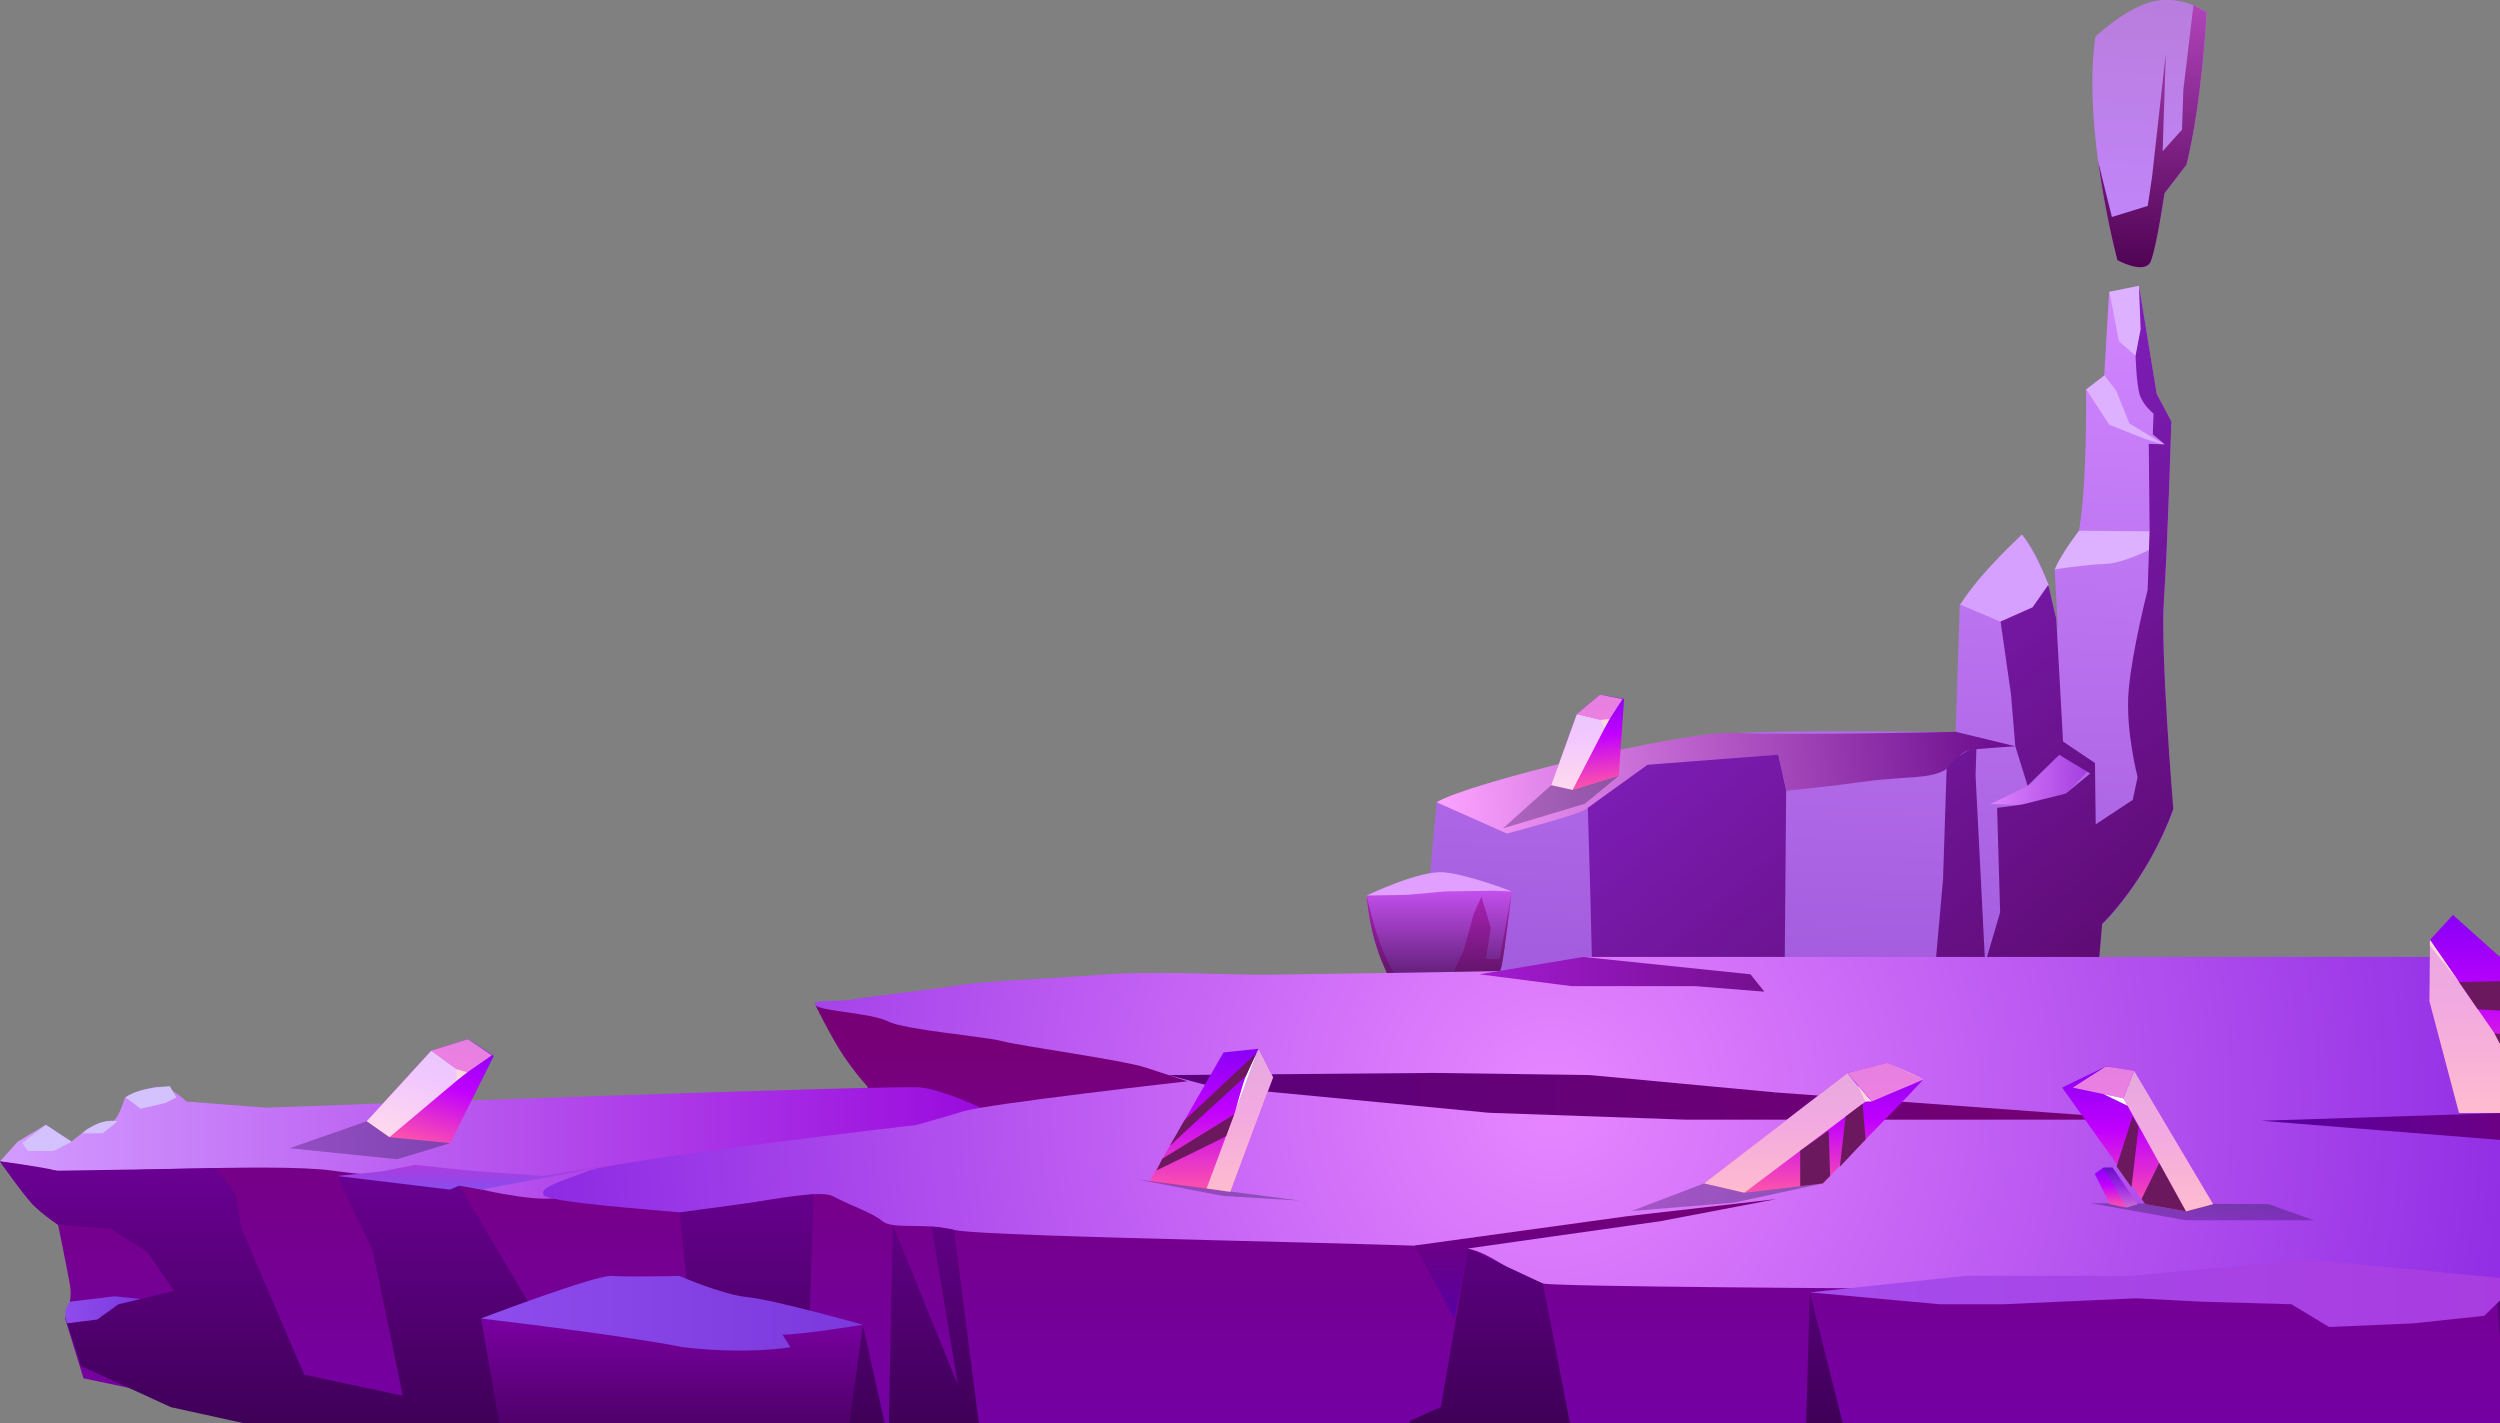 <svg width="708" height="403" viewBox="0 0 708 403" fill="none" xmlns="http://www.w3.org/2000/svg">
<rect x="0" y="0" width="708" height="403" fill="#808080" stroke="none"/>
<g clip-path="url(#clip0_67_831)">
<path fill-rule="evenodd" clip-rule="evenodd" d="M595.305 261.955L592.193 298.272L592.684 304.045C586.706 334.63 575.201 363.29 575.201 363.29C569.347 368.899 545.149 379.831 545.149 379.831L530.696 408.942C522.18 417.172 503.264 420.365 503.264 420.365L503.1 425.688C491.186 424.132 473.212 416.926 473.212 416.926L468.544 401.204C462.853 398.174 442.217 383.803 442.217 383.803L437.714 365.255C437.714 365.255 422.483 351.253 421.5 344.866C421.377 344.129 421.132 342.409 420.722 339.952C417.611 321.078 407.088 258.434 407.088 258.434C407.088 258.434 404.713 252.784 405 247.789C405.328 242.753 406.883 227.236 406.883 227.236C406.883 227.236 478.985 208.606 491.309 207.624C503.632 206.682 553.829 207.337 553.829 207.337L555.016 171.225L572.499 151.408C576.061 155.503 578.436 160.825 580.033 165.78C580.156 166.148 580.237 166.476 580.36 166.844C581.343 170.201 581.957 173.272 582.366 175.524L582.407 175.811C582.735 177.858 582.858 179.168 582.858 179.168L581.875 161.235L588.754 150.303C591.169 136.833 590.76 110.301 590.76 110.301L595.919 106.33L597.311 82.665L605.745 80.945L610.781 111.734L614.916 119.514C614.916 119.514 613.893 155.011 612.828 169.915C611.764 184.859 615.49 229.283 615.49 229.283C608.038 249.795 595.264 261.915 595.264 261.915L595.305 261.955Z" fill="url(#paint0_linear_67_831)"/>
<path fill-rule="evenodd" clip-rule="evenodd" d="M406.924 227.236L426.7 236.038C426.7 236.038 447.622 230.675 449.669 228.873C451.716 227.113 466.579 216.672 466.579 216.672L503.632 213.765L505.884 223.919C505.884 223.919 516.612 222.936 528.158 221.34C539.663 219.743 547.073 220.766 551.372 217.696C555.671 214.666 554.32 212.619 559.807 212.168C565.293 211.677 570.78 211.349 570.78 211.349L553.911 207.255C553.911 207.255 506.335 208.32 491.39 207.542C476.446 206.764 414.785 222.077 406.965 227.154L406.924 227.236Z" fill="url(#paint1_linear_67_831)"/>
<path fill-rule="evenodd" clip-rule="evenodd" d="M442.504 305.642L432.104 316.656C432.104 316.656 459.782 320.382 468.339 320.996C476.896 321.61 497.368 320.3 497.368 320.3C497.368 320.3 529.918 314.445 539.499 313.462C549.08 312.48 584.209 305.396 584.209 305.396L591.292 303.063L584.414 299.5C584.414 299.5 565.703 299.009 558.333 301.957C550.963 304.946 524.964 309.982 516.038 312.357C507.113 314.69 489.916 314.977 489.916 314.977C489.916 314.977 450.816 305.274 442.504 305.642Z" fill="url(#paint2_linear_67_831)"/>
<path fill-rule="evenodd" clip-rule="evenodd" d="M555.098 171.225L566.603 176.097C566.603 176.097 573.154 174.5 575.693 172.085C578.231 169.669 580.197 165.698 580.197 165.698C580.197 165.698 576.102 155.544 572.622 151.408C572.622 151.408 560.749 162.177 555.139 171.225H555.098Z" fill="#D5A0FF"/>
<path fill-rule="evenodd" clip-rule="evenodd" d="M581.957 161.235C581.957 161.235 590.801 159.884 596.041 159.72C601.282 159.556 608.652 155.707 608.652 155.707L608.816 150.467L588.794 150.303C588.794 150.303 583.718 156.772 581.916 161.235H581.957Z" fill="#DDB1FF"/>
<path fill-rule="evenodd" clip-rule="evenodd" d="M590.842 110.301L597.352 120.292L607.506 124.304L613.156 126.024L603.043 119.923L599.276 110.588L596.001 106.33L590.842 110.301Z" fill="#DDB1FF"/>
<path fill-rule="evenodd" clip-rule="evenodd" d="M597.393 82.665L600.095 96.667L604.885 100.843L606.318 93.392L605.827 80.945L597.393 82.665Z" fill="#DDB1FF"/>
<path fill-rule="evenodd" clip-rule="evenodd" d="M593.38 216.222L585.028 224.861L572.622 227.973L563.696 227.686L575.775 221.872L581.015 215.239L584.332 210.121L593.38 216.222Z" fill="url(#paint3_linear_67_831)"/>
<path fill-rule="evenodd" clip-rule="evenodd" d="M595.304 261.955L592.193 298.272L592.684 304.045C586.706 334.63 575.201 363.29 575.201 363.29C569.346 368.899 545.149 379.831 545.149 379.831L530.696 408.942C522.18 417.172 503.264 420.365 503.264 420.365L503.1 425.688C491.186 424.132 473.211 416.926 473.211 416.926L468.544 401.204C462.853 398.174 442.217 383.803 442.217 383.803L437.714 365.255C437.714 365.255 422.483 351.253 421.5 344.866C421.377 344.129 421.131 342.409 420.722 339.952L431.122 346.053L435.789 338.028L434.52 316.738L440.989 351.498L441.849 374.509L446.762 380.609L463.098 390.354L477.183 402.8L488.442 395.799L490.449 334.671L487.173 326.196L492.086 331.313L496.959 374.222L499.743 398.133L518.372 398.747L530.614 382.001L543.921 368.04L560.83 350.311L570.657 330.249L580.483 306.625L591.292 302.981L584.413 299.419L563.246 300.606L545.681 305.478C545.681 305.478 522.098 310.801 513.377 312.848C504.697 314.895 489.916 314.854 489.916 314.854L458.554 307.771L456.629 298.477L451.143 283.778L450.283 249.468L449.669 228.791L466.579 216.59L503.591 213.724L505.843 223.878L505.311 286.767L514.851 309.736L530.041 304.905L546.991 285.784L550.267 249.058L551.29 217.655C556.531 211.472 559.725 212.086 559.725 212.086L559.479 219.62L562.181 272.846L566.439 258.352L565.58 228.791L572.622 227.85L585.028 224.738L591.947 219.047L583.185 213.765L574.219 222.527L570.738 211.349L569.51 196.61L566.562 176.015L575.611 172.003L580.033 165.698V165.616L580.36 166.762L582.366 175.442V175.565V175.688L584.25 209.998L593.298 216.099L593.503 233.459L603.984 226.539L605.376 220.07C605.376 220.07 601.855 206.641 602.838 195.504C603.78 184.368 608.202 167.131 608.202 167.131L608.775 150.344L608.529 125.696L613.115 125.86L609.676 123.035L609.88 117.139C609.88 117.139 607.301 115.092 606.154 112.349C605.008 109.605 604.803 100.68 604.803 100.68L606.236 93.228L605.745 80.781L610.781 111.571L614.916 119.35C614.916 119.35 613.893 154.848 612.828 169.751C611.764 184.695 615.489 229.119 615.489 229.119C608.038 249.631 595.263 261.751 595.263 261.751L595.304 261.955Z" fill="url(#paint4_linear_67_831)"/>
<path fill-rule="evenodd" clip-rule="evenodd" d="M624.907 3.603C624.907 3.603 623.678 28.742 619.216 46.635L612.992 54.741C612.992 54.741 610.74 70.095 609.102 74.026C607.465 77.956 599.645 73.698 599.645 73.698C599.645 73.698 596.287 61.21 594.158 45.529C592.684 34.27 591.824 21.372 593.421 10.359C593.421 10.359 602.838 1.433 610.904 0.164C615.039 -0.45 618.601 0.45 621.099 1.474H621.181C623.228 2.375 624.538 3.316 624.825 3.521H624.866L624.907 3.603Z" fill="url(#paint5_linear_67_831)"/>
<path fill-rule="evenodd" clip-rule="evenodd" d="M624.907 3.603C624.907 3.603 623.679 28.742 619.216 46.635L612.992 54.741C612.992 54.741 610.74 70.095 609.103 74.025C607.465 77.956 599.645 73.698 599.645 73.698C599.645 73.698 596.288 61.21 594.158 45.529L598.089 61.456L608.243 58.303L609.471 50.033L613.361 15.067L612.46 42.827L617.947 36.726L618.315 25.549L621.181 1.433H621.263L624.907 3.48H624.948L624.907 3.603Z" fill="url(#paint6_linear_67_831)"/>
<path fill-rule="evenodd" clip-rule="evenodd" d="M652.257 345.234L645.583 352.317L634.487 363.29C634.487 363.29 633.587 371.97 629.492 375.819C625.398 379.667 620.894 380.077 620.894 380.077L618.274 369.391C618.274 369.391 609.676 365.91 606.482 363.372C606.032 363.003 605.704 362.676 605.499 362.348C604.066 360.056 600.095 322.961 601.323 312.807C601.446 311.824 601.61 311.128 601.815 310.678C610.167 294.546 635.92 298.845 635.92 298.845L641.12 310.105C641.12 310.105 645.583 309.859 649.432 311.21C651.11 311.783 652.707 312.684 653.69 314.035C654.14 314.649 654.509 315.386 654.672 316.246C656.105 323.043 652.257 345.275 652.257 345.275V345.234Z" fill="url(#paint7_linear_67_831)"/>
<path fill-rule="evenodd" clip-rule="evenodd" d="M654.672 316.205C650.005 315.305 637.968 316.328 637.968 316.328L636.575 318.334C626.34 319.604 602.879 313.217 601.323 312.766C601.446 311.783 601.61 311.087 601.815 310.637C610.167 294.505 635.92 298.804 635.92 298.804L641.12 310.064C641.12 310.064 653.28 309.45 654.672 316.205Z" fill="#68F6FF"/>
<path fill-rule="evenodd" clip-rule="evenodd" d="M652.257 345.234L650.128 328.529L642.144 332.665L635.265 357.067L630.393 362.185L624.415 363.085L618.233 369.35C618.233 369.35 609.635 365.87 606.441 363.331L605.458 362.308L617.823 362.635L626.585 355.47L631.458 341.426L636.494 318.334L635.02 313.872L649.391 311.169L653.649 313.994C654.099 314.609 654.468 315.346 654.631 316.205C656.064 323.002 652.216 345.234 652.216 345.234H652.257Z" fill="url(#paint8_linear_67_831)"/>
</g>
<path fill-rule="evenodd" clip-rule="evenodd" d="M428.134 252.26V252.454C427.875 254.333 426.029 269.523 425.317 273.054C424.572 276.779 423.244 276.811 423.244 276.811C423.244 276.811 419.389 287.402 416.053 289.054C412.717 290.706 402.353 288.471 402.353 288.471C402.353 288.471 389.202 278.528 387 253.62C387 253.62 399.34 247.693 408.085 248.114C416.831 248.567 428.167 252.26 428.167 252.26H428.134Z" fill="url(#paint9_linear_67_831)"/>
<path fill-rule="evenodd" clip-rule="evenodd" d="M428.135 252.454C427.908 254.333 426.062 269.523 425.349 273.054C424.604 276.779 423.276 276.811 423.276 276.811C423.276 276.811 419.422 287.402 416.086 289.054C412.75 290.706 402.385 288.471 402.385 288.471C402.385 288.471 389.235 278.528 387.032 253.62C387.032 253.62 390.433 270.657 396.361 277.718C402.255 284.746 408.604 282.155 408.604 282.155L414.563 268.908L417.446 258.543L419.551 253.976L422.207 262.786L420.815 271.564H424.701L428.167 252.454H428.135Z" fill="url(#paint10_linear_67_831)"/>
<path fill-rule="evenodd" clip-rule="evenodd" d="M387 253.62L398.401 253.426L409.187 252.454L423.276 252.26L428.167 252.454C428.167 252.454 415.988 247.725 409.025 247.045C402.061 246.365 387.032 253.62 387.032 253.62H387Z" fill="#E1A0FF"/>
<g clip-path="url(#clip1_67_831)">
<path fill-rule="evenodd" clip-rule="evenodd" d="M230.947 284.659C230.947 284.659 235.411 293.855 238.998 299.158C242.584 304.461 245.789 307.819 245.789 307.819L242.394 312.932L118.393 318.578L0 328.918C0 328.918 6.868 338.724 9.729 341.547C12.553 344.371 16.445 346.851 16.445 346.851C16.445 346.851 18.924 358.869 19.802 363.829C20.68 368.789 18.428 373.368 18.428 373.368L23.656 390.347L192.068 425.677H299.892L518.63 446.51L746.411 457.956V339.563L539.844 309.765L230.947 284.659Z" fill="url(#paint11_linear_67_831)"/>
<path fill-rule="evenodd" clip-rule="evenodd" d="M277.725 313.695C277.725 313.695 267.423 308.773 260.784 307.972C254.145 307.17 85.313 313.313 75.24 313.695L52.729 311.94C52.729 311.94 48.189 307.018 43.687 307.895C39.184 308.773 35.445 310.757 35.445 310.757C35.445 310.757 33.805 315.946 32.393 317.243C30.981 318.578 24.877 319.609 24.877 319.609L20.222 323.31L12.972 318.54L5.036 323.31L0 328.88C0 328.88 12.209 330.483 15.91 331.513C19.611 332.581 77.148 329.147 94.088 331.513C111.067 333.916 130.144 333.916 131.441 335.214C132.777 336.549 150.328 340.136 156.776 339.373C163.224 338.648 228.506 328.842 228.506 328.842L266.087 321.059L277.725 313.657V313.695Z" fill="url(#paint12_linear_67_831)"/>
<path fill-rule="evenodd" clip-rule="evenodd" d="M746.716 271H448.35C448.35 271 440.834 274.243 435.53 274.663C430.227 275.121 367.921 275.884 359.146 276.037C350.37 276.189 326.638 274.854 311.644 276.037C296.649 277.219 277.534 277.944 271.543 279.013C265.553 280.081 248.536 281.836 242.394 282.904C236.251 283.973 229.536 282.904 230.947 284.659C232.359 286.414 246.514 286.796 251.436 289.238C256.396 291.718 278.678 293.473 283.982 294.885C289.285 296.296 317.901 300.188 324.425 302.325C330.95 304.461 336.253 306.217 336.253 306.217C336.253 306.217 279.937 312.588 272.917 314.687C265.935 316.823 259.563 318.578 259.563 318.578C259.563 318.578 174.784 328.46 166.467 331.665C158.149 334.832 152.922 336.244 153.914 338.381C154.944 340.517 185.391 342.616 192.45 343.341C199.47 344.065 230.566 335.939 235.869 338.762C241.173 341.585 246.896 343.341 249.872 345.821C252.848 348.301 262.081 346.164 270.17 348.301C278.259 350.437 408.67 352.192 415.728 353.604C422.787 355.016 429.159 361.731 436.942 363.486C444.725 365.241 746.335 365.623 746.335 365.623L746.716 271.038V271Z" fill="url(#paint13_radial_67_831)"/>
<path fill-rule="evenodd" clip-rule="evenodd" d="M707.036 366.004L713.636 453.225L636.794 455.056L534.693 446.7L522.217 404.502L512.526 366.004L511.381 407.63L512.526 435.254L495.242 453.225L452.585 444.144L436.942 363.486L415.728 353.604L408.059 398.473L399.246 402.365L402.413 424.8L352.926 426.173L280.472 428.615L270.17 348.301L263.836 347.347L271.276 392.254L252.848 346.889L251.627 407.898L244.34 375.161L229.192 374.818L230.451 338.19L192.45 343.341L195.121 369.4L166.276 373.368L150.022 369.4L129.457 334.718L95.424 333.039L105.496 353.909L107.938 365.584L114.081 395.268L86.152 389.316L68.334 347.766L66.808 338.266L61.276 330.826L15.91 331.551L0 328.918C0 328.918 7.555 339.601 9.729 341.547C11.866 343.493 16.445 346.851 16.445 346.851L31.363 347.957L41.626 354.52L49.295 365.584L33.538 369.4L27.509 373.711L19.039 374.78L23.007 386.875L48.418 398.512L240.944 440.901L468.419 460.131L713.636 461.962L746.373 457.918V365.546L707.036 365.966V366.004Z" fill="url(#paint14_linear_67_831)"/>
<path fill-rule="evenodd" clip-rule="evenodd" d="M136.248 373.368L144.795 422.968C144.795 422.968 171.617 433.194 182.262 435.254C192.907 437.314 205.193 430.332 205.193 430.332L224.843 428.577L238.349 419.42L244.378 375.123L210.84 374.78L136.21 373.368H136.248Z" fill="url(#paint15_linear_67_831)"/>
<path fill-rule="evenodd" clip-rule="evenodd" d="M136.249 373.368C136.249 373.368 168.756 361.006 173.182 361.349C177.608 361.693 192.45 361.349 192.45 361.349C192.45 361.349 204.468 366.653 211.87 367.378C219.272 368.103 244.378 375.161 244.378 375.161C244.378 375.161 227.132 377.985 221.6 377.985L223.851 381.533C223.851 381.533 211.832 383.67 193.48 381.533C193.48 381.533 178.294 378.366 136.249 373.406V373.368Z" fill="url(#paint16_linear_67_831)"/>
<path fill-rule="evenodd" clip-rule="evenodd" d="M19.802 368.637L32.431 367.111L39.757 367.874L33.538 369.362L27.509 373.673L19.039 374.741C19.039 374.741 17.36 371.689 19.84 368.599L19.802 368.637Z" fill="url(#paint17_linear_67_831)"/>
<path fill-rule="evenodd" clip-rule="evenodd" d="M330.95 304.461L405.999 303.851L450.258 304.461L502.911 309.383L607.797 317.09H477.385L421.757 315.145L342.739 307.59L330.95 304.461Z" fill="url(#paint18_linear_67_831)"/>
<path fill-rule="evenodd" clip-rule="evenodd" d="M35.522 310.757L39.795 314L46.739 312.398L49.944 310.795L48.113 307.628C48.113 307.628 39.261 307.857 35.56 310.795L35.522 310.757Z" fill="#D4C2FF"/>
<path fill-rule="evenodd" clip-rule="evenodd" d="M23.274 320.944H29.111L33.309 317.586C33.309 317.586 28.883 316.213 23.274 320.944Z" fill="#D4C2FF"/>
<path fill-rule="evenodd" clip-rule="evenodd" d="M12.973 318.578L6.296 323.691L7.86 325.942H15.185L20.26 323.348L12.973 318.578Z" fill="#D4C2FF"/>
<path fill-rule="evenodd" clip-rule="evenodd" d="M640.38 317.396L746.373 314L746.716 325.942L640.38 317.396Z" fill="url(#paint19_linear_67_831)"/>
<path fill-rule="evenodd" clip-rule="evenodd" d="M512.525 366.004L549.344 369.362H567.315L604.897 367.683L623.554 368.637L648.927 369.362L659.61 375.81L683.342 374.78L703.525 372.643L710.355 366.004L732.446 364.821L746.373 365.584L653.047 356.656L603.79 361.311H556.784L512.525 366.004Z" fill="url(#paint20_linear_67_831)"/>
<path fill-rule="evenodd" clip-rule="evenodd" d="M95.424 333.039L108.358 331.704L117.553 329.872L132.281 331.475L153.8 333.039L178.981 328.918L136.249 336.893L130.03 335.786L127.397 336.893L95.424 333.039Z" fill="url(#paint21_linear_67_831)"/>
<path fill-rule="evenodd" clip-rule="evenodd" d="M415.767 353.566L440.185 350.094L470.136 345.859L503.14 339.563L461.017 344.409L400.657 352.726L411.837 373.368L415.767 353.566Z" fill="url(#paint22_linear_67_831)"/>
<path fill-rule="evenodd" clip-rule="evenodd" d="M448.35 271L495.738 275.922L499.668 280.844L480.095 279.28H445.069L418.972 275.922L448.35 271Z" fill="url(#paint23_linear_67_831)"/>
<g clip-path="url(#clip2_67_831)">
<path style="mix-blend-mode:multiply" opacity="0.34" d="M592.01 340.74L642.44 341.01L655.32 345.58H619.05L592.01 340.74Z" fill="url(#paint24_linear_67_831)"/>
<path d="M626.74 341.01L619.05 343.05L607.52 341.01L584 307.99L596.37 302L604.4 303.24L626.74 341.01Z" fill="url(#paint25_linear_67_831)"/>
<path d="M605.37 341.01L602.19 341.97L597.52 341.01L593.22 332.4L595.68 330.66H598.28L605.37 341.01Z" fill="url(#paint26_linear_67_831)"/>
<g style="mix-blend-mode:overlay" opacity="0.78">
<path d="M601.36 311.04L619.05 343.05L626.74 341.01L604.4 303.24L601.36 311.04Z" fill="#FFD9D9"/>
</g>
<path style="mix-blend-mode:multiply" opacity="0.54" d="M595.68 330.66L602.19 341.97L605.37 341.01L598.28 330.66H595.68Z" fill="url(#paint27_linear_67_831)"/>
<g style="mix-blend-mode:screen" opacity="0.78">
<path d="M587.01 308.02L596.37 302L604.4 303.24L601.36 311.04L587.01 308.02Z" fill="#FFA4DA"/>
</g>
<path d="M602.53 313.16L595.71 309.85L601.36 311.04L602.53 313.16Z" fill="white"/>
<g style="mix-blend-mode:soft-light">
<path d="M605.63 319.13L603.64 336.23L599.43 330.32L603.93 316.22L605.63 319.13Z" fill="#6B185E"/>
</g>
<g style="mix-blend-mode:soft-light">
<path d="M611.49 329.36L606.48 339.55L607.52 341.01L619.05 343.05L611.49 329.36Z" fill="#6B185E"/>
</g>
</g>
<g clip-path="url(#clip3_67_831)">
<path d="M482.57 335.15L493.97 337.8L516.21 335.15L540.07 310.64L544.6 305.78L534.37 301L523.17 303.89L482.57 335.15Z" fill="url(#paint28_linear_67_831)"/>
<g style="mix-blend-mode:overlay" opacity="0.78">
<path d="M523.17 303.89L482.57 335.15L493.97 337.8L529.22 311.29L523.17 303.89Z" fill="#FFD9D9"/>
</g>
<path d="M526.11 307.32L528.93 310.66L530.13 311.92L528.23 311.97L526.11 307.32Z" fill="#FFD9D9"/>
<g style="mix-blend-mode:screen" opacity="0.78">
<path d="M544.6 305.78L530.13 311.91L523.17 303.88L534.36 300.99C534.36 300.99 545.26 305.49 544.59 305.77L544.6 305.78Z" fill="#FFA4DA"/>
</g>
<path style="mix-blend-mode:multiply" opacity="0.34" d="M482.57 335.15L462 342.98L491.18 340.56L516.21 335.15L493.97 337.8L482.57 335.15Z" fill="url(#paint29_linear_67_831)"/>
<g style="mix-blend-mode:soft-light">
<path d="M517.89 320.17L518.29 333.01L516.21 335.15L509.82 335.91V325.88L517.89 320.17Z" fill="#6B185E"/>
</g>
<g style="mix-blend-mode:soft-light">
<path d="M527.48 312.6L522.68 316.21L521.05 330.41L528.34 322.69L527.48 312.6Z" fill="#6B185E"/>
</g>
</g>
</g>
<path d="M750.71 315.186L715.463 277.7L694.677 259.114L688.159 266.196L688 283.523L696.405 315.186H750.71Z" fill="url(#paint30_linear_67_831)"/>
<g style="mix-blend-mode:overlay" opacity="0.78">
<path d="M688.159 266.196L688 283.523L696.405 315.186H722.028L688.159 266.196Z" fill="#FFD9D9"/>
</g>
<g style="mix-blend-mode:soft-light">
<path d="M724.418 287.15L701.728 285.826L696.406 278.12L715.463 277.7L724.418 287.15Z" fill="#6B185E"/>
</g>
<g style="mix-blend-mode:soft-light">
<path d="M747.905 312.204L707.878 295.458L706.412 292.595L733.867 297.277L747.905 312.204Z" fill="#6B185E"/>
</g>
<path d="M696.405 278.12L688.143 267.767L688.159 266.196L696.405 278.12Z" fill="#FFD9D9"/>
<path d="M439.287 222.38L445.355 223.718L458.431 219.709L459.941 197.931L453.134 196.698L446.548 202.23L439.287 222.38Z" fill="url(#paint31_linear_67_831)"/>
<g style="mix-blend-mode:screen" opacity="0.78">
<path d="M446.548 202.23L455.389 204.353L459.478 197.98L453.134 196.698L446.548 202.23Z" fill="#FFA4DA"/>
</g>
<g style="mix-blend-mode:overlay" opacity="0.78">
<path d="M455.389 204.353L445.355 223.718L439.287 222.38L446.548 202.23L455.389 204.353Z" fill="white"/>
</g>
<path d="M453.412 203.875L455.859 203.616L454.306 206.259L453.412 203.875Z" fill="#FFD9D9"/>
<path style="mix-blend-mode:multiply" opacity="0.34" d="M439.287 222.38L425.659 234.584L448.844 227.606L458.431 219.709L445.355 223.718L439.287 222.38Z" fill="url(#paint32_linear_67_831)"/>
<g clip-path="url(#clip4_67_831)">
<path d="M325.467 334.627L348.395 337.538L360.55 305.097L356.43 297L346.513 298.041L325.467 334.627Z" fill="url(#paint33_linear_67_831)"/>
<path style="mix-blend-mode:multiply" opacity="0.34" d="M322 334.009L368 340L346.428 338.705L322 334.009Z" fill="url(#paint34_linear_67_831)"/>
<g style="mix-blend-mode:overlay" opacity="0.78">
<path d="M341.707 336.573L356.43 297L360.549 305.097L348.395 337.538L341.707 336.573Z" fill="#FFD9D9"/>
</g>
<path d="M356.43 297C356.43 297 353.743 302.593 352.862 304.64C351.989 306.688 349.759 314.938 349.759 314.938C349.759 314.938 353.862 304.031 354.684 301.713C355.498 299.395 356.439 297 356.439 297H356.43Z" fill="white"/>
<g style="mix-blend-mode:soft-light">
<path d="M327.501 331.471C327.501 331.471 347.14 321.969 347.233 321.715C347.327 321.461 349.505 315.606 349.505 315.606L329.205 328.129L327.501 331.48V331.471Z" fill="#6B185E"/>
</g>
<g style="mix-blend-mode:soft-light">
<path d="M331.256 324.567C331.426 324.279 352.862 304.641 352.862 304.641L355.854 298.21L335.452 317.273L331.256 324.567Z" fill="#6B185E"/>
</g>
</g>
<g clip-path="url(#clip5_67_831)">
<path d="M103.845 317.547L110.282 322.058L127.501 323.729L139.846 299.03L132.496 294.283L122.116 297.543L103.845 317.547Z" fill="url(#paint35_linear_67_831)"/>
<g style="mix-blend-mode:screen" opacity="0.78">
<path d="M122.116 297.543L131.41 304.317L139.282 298.862L132.496 294.283L122.116 297.543Z" fill="#FFA4DA"/>
</g>
<g style="mix-blend-mode:overlay" opacity="0.78">
<path d="M131.41 304.317L110.282 322.058L103.845 317.547L122.116 297.543L131.41 304.317Z" fill="white"/>
</g>
<path d="M129.333 302.799L132.317 303.686L129.219 306.017L129.333 302.799Z" fill="#FFD9D9"/>
<path style="mix-blend-mode:multiply" opacity="0.34" d="M103.845 317.547L82 325.177L112.467 328.293L127.501 323.73L110.282 322.058L103.845 317.547Z" fill="url(#paint36_linear_67_831)"/>
</g>
<defs>
<linearGradient id="paint0_linear_67_831" x1="504.092" y1="425.736" x2="515.63" y2="77.95" gradientUnits="userSpaceOnUse">
<stop stop-color="#7F3CC3"/>
<stop offset="0.99" stop-color="#D186FF"/>
</linearGradient>
<linearGradient id="paint1_linear_67_831" x1="407.226" y1="218.964" x2="564" y2="207" gradientUnits="userSpaceOnUse">
<stop stop-color="#FCA2FF"/>
<stop offset="1" stop-color="#6E1090"/>
</linearGradient>
<linearGradient id="paint2_linear_67_831" x1="432.443" y1="307.18" x2="590.971" y2="312.439" gradientUnits="userSpaceOnUse">
<stop stop-color="#4CFFED"/>
<stop offset="1" stop-color="#39D0DD"/>
</linearGradient>
<linearGradient id="paint3_linear_67_831" x1="564.015" y1="218.594" x2="593.273" y2="219.564" gradientUnits="userSpaceOnUse">
<stop stop-color="#DF84FF"/>
<stop offset="1" stop-color="#9F39DD"/>
</linearGradient>
<linearGradient id="paint4_linear_67_831" x1="613.798" y1="339.333" x2="483.278" y2="183.798" gradientUnits="userSpaceOnUse">
<stop stop-color="#500354"/>
<stop offset="1" stop-color="#7F1EBA"/>
</linearGradient>
<linearGradient id="paint5_linear_67_831" x1="606.648" y1="75.726" x2="609.164" y2="-0.141" gradientUnits="userSpaceOnUse">
<stop stop-color="#C386FF"/>
<stop offset="1" stop-color="#B97DDD"/>
</linearGradient>
<linearGradient id="paint6_linear_67_831" x1="607.835" y1="75.765" x2="610.309" y2="1.167" gradientUnits="userSpaceOnUse">
<stop stop-color="#500354"/>
<stop offset="1" stop-color="#B043BA"/>
</linearGradient>
<linearGradient id="paint7_linear_67_831" x1="628.054" y1="380.075" x2="628.063" y2="298.307" gradientUnits="userSpaceOnUse">
<stop stop-color="#4C51DD"/>
<stop offset="0.99" stop-color="#86F9FF"/>
</linearGradient>
<linearGradient id="paint8_linear_67_831" x1="629.339" y1="369.753" x2="631.302" y2="310.582" gradientUnits="userSpaceOnUse">
<stop stop-color="#3E1EC0"/>
<stop offset="1" stop-color="#4395BA"/>
</linearGradient>
<linearGradient id="paint9_linear_67_831" x1="407.567" y1="289.67" x2="407.567" y2="248.082" gradientUnits="userSpaceOnUse">
<stop stop-color="#2C043A"/>
<stop offset="0.99" stop-color="#D357FF"/>
</linearGradient>
<linearGradient id="paint10_linear_67_831" x1="407.567" y1="289.67" x2="407.567" y2="252.454" gradientUnits="userSpaceOnUse">
<stop stop-color="#380B3C"/>
<stop offset="1" stop-color="#AE23BA"/>
</linearGradient>
<linearGradient id="paint11_linear_67_831" x1="373.186" y1="457.956" x2="373.186" y2="284.659" gradientUnits="userSpaceOnUse">
<stop stop-color="#7300BA"/>
<stop offset="1" stop-color="#770074"/>
</linearGradient>
<linearGradient id="paint12_linear_67_831" x1="0" y1="323.691" x2="277.725" y2="323.691" gradientUnits="userSpaceOnUse">
<stop stop-color="#D39CFF"/>
<stop offset="1" stop-color="#9A0BDD"/>
</linearGradient>
<radialGradient id="paint13_radial_67_831" cx="0" cy="0" r="1" gradientUnits="userSpaceOnUse" gradientTransform="translate(439.5 311.5) scale(349 349)">
<stop stop-color="#E787FF"/>
<stop offset="1" stop-color="#7915DD"/>
</radialGradient>
<linearGradient id="paint14_linear_67_831" x1="373.186" y1="462" x2="373.186" y2="328.918" gradientUnits="userSpaceOnUse">
<stop stop-color="#1C0027"/>
<stop offset="0.996" stop-color="#6B0094"/>
</linearGradient>
<linearGradient id="paint15_linear_67_831" x1="190.313" y1="435.636" x2="190.313" y2="373.368" gradientUnits="userSpaceOnUse">
<stop stop-color="#20002D"/>
<stop offset="1" stop-color="#7A00A2"/>
</linearGradient>
<linearGradient id="paint16_linear_67_831" x1="136.249" y1="371.88" x2="244.378" y2="371.88" gradientUnits="userSpaceOnUse">
<stop stop-color="#8E4CED"/>
<stop offset="1" stop-color="#7B39DD"/>
</linearGradient>
<linearGradient id="paint17_linear_67_831" x1="18.467" y1="370.926" x2="39.757" y2="370.926" gradientUnits="userSpaceOnUse">
<stop stop-color="#8E4CED"/>
<stop offset="1" stop-color="#7B39DD"/>
</linearGradient>
<linearGradient id="paint18_linear_67_831" x1="330.95" y1="310.452" x2="607.797" y2="310.452" gradientUnits="userSpaceOnUse">
<stop stop-color="#5A017A"/>
<stop offset="1" stop-color="#770074"/>
</linearGradient>
<linearGradient id="paint19_linear_67_831" x1="640.38" y1="319.952" x2="746.716" y2="319.952" gradientUnits="userSpaceOnUse">
<stop stop-color="#5800A2"/>
<stop offset="1" stop-color="#770074"/>
</linearGradient>
<linearGradient id="paint20_linear_67_831" x1="512.525" y1="366.233" x2="746.373" y2="366.233" gradientUnits="userSpaceOnUse">
<stop stop-color="#A64CED"/>
<stop offset="1" stop-color="#A939DD"/>
</linearGradient>
<linearGradient id="paint21_linear_67_831" x1="137.203" y1="336.893" x2="137.203" y2="328.918" gradientUnits="userSpaceOnUse">
<stop stop-color="#894CED"/>
<stop offset="1" stop-color="#B239DD"/>
</linearGradient>
<linearGradient id="paint22_linear_67_831" x1="451.899" y1="373.368" x2="451.899" y2="339.563" gradientUnits="userSpaceOnUse">
<stop stop-color="#5800A2"/>
<stop offset="1" stop-color="#770074"/>
</linearGradient>
<linearGradient id="paint23_linear_67_831" x1="418.972" y1="275.922" x2="499.668" y2="275.922" gradientUnits="userSpaceOnUse">
<stop stop-color="#A31AD3"/>
<stop offset="1" stop-color="#74108D"/>
</linearGradient>
<linearGradient id="paint24_linear_67_831" x1="623.66" y1="345.58" x2="623.66" y2="340.74" gradientUnits="userSpaceOnUse">
<stop stop-color="#390C61"/>
<stop offset="1" stop-color="#111736"/>
</linearGradient>
<linearGradient id="paint25_linear_67_831" x1="605.37" y1="343.05" x2="605.37" y2="302" gradientUnits="userSpaceOnUse">
<stop stop-color="#FF55A9"/>
<stop offset="0.56" stop-color="#C100FF"/>
<stop offset="1" stop-color="#8900F6"/>
</linearGradient>
<linearGradient id="paint26_linear_67_831" x1="599.3" y1="341.97" x2="599.3" y2="330.66" gradientUnits="userSpaceOnUse">
<stop stop-color="#FF55A9"/>
<stop offset="0.56" stop-color="#C100FF"/>
<stop offset="1" stop-color="#8900F6"/>
</linearGradient>
<linearGradient id="paint27_linear_67_831" x1="600.52" y1="341.97" x2="600.52" y2="330.66" gradientUnits="userSpaceOnUse">
<stop stop-color="#A47AFF"/>
<stop offset="1" stop-color="#4F1DA3"/>
</linearGradient>
<linearGradient id="paint28_linear_67_831" x1="513.59" y1="337.8" x2="513.59" y2="301" gradientUnits="userSpaceOnUse">
<stop stop-color="#FF55A9"/>
<stop offset="0.56" stop-color="#C100FF"/>
<stop offset="1" stop-color="#8900F6"/>
</linearGradient>
<linearGradient id="paint29_linear_67_831" x1="462" y1="339.07" x2="516.21" y2="339.07" gradientUnits="userSpaceOnUse">
<stop stop-color="#390C61"/>
<stop offset="1" stop-color="#111736"/>
</linearGradient>
<linearGradient id="paint30_linear_67_831" x1="719.359" y1="315.186" x2="719.359" y2="259.114" gradientUnits="userSpaceOnUse">
<stop stop-color="#FF55A9"/>
<stop offset="0.56" stop-color="#C100FF"/>
<stop offset="1" stop-color="#8900F6"/>
</linearGradient>
<linearGradient id="paint31_linear_67_831" x1="450.979" y1="223.124" x2="448.238" y2="197.216" gradientUnits="userSpaceOnUse">
<stop stop-color="#FF55A9"/>
<stop offset="0.56" stop-color="#C100FF"/>
<stop offset="1" stop-color="#8900F6"/>
</linearGradient>
<linearGradient id="paint32_linear_67_831" x1="425.062" y1="228.936" x2="459.027" y2="225.343" gradientUnits="userSpaceOnUse">
<stop stop-color="#390C61"/>
<stop offset="1" stop-color="#111736"/>
</linearGradient>
<linearGradient id="paint33_linear_67_831" x1="343.012" y1="337.538" x2="343.012" y2="297" gradientUnits="userSpaceOnUse">
<stop stop-color="#FF55A9"/>
<stop offset="0.56" stop-color="#C100FF"/>
<stop offset="1" stop-color="#8900F6"/>
</linearGradient>
<linearGradient id="paint34_linear_67_831" x1="322" y1="337.005" x2="368" y2="337.005" gradientUnits="userSpaceOnUse">
<stop stop-color="#390C61"/>
<stop offset="1" stop-color="#111736"/>
</linearGradient>
<linearGradient id="paint35_linear_67_831" x1="117.138" y1="324.096" x2="126.527" y2="292.508" gradientUnits="userSpaceOnUse">
<stop stop-color="#FF55A9"/>
<stop offset="0.56" stop-color="#C100FF"/>
<stop offset="1" stop-color="#8900F6"/>
</linearGradient>
<linearGradient id="paint36_linear_67_831" x1="84.047" y1="318.291" x2="125.46" y2="330.599" gradientUnits="userSpaceOnUse">
<stop stop-color="#390C61"/>
<stop offset="1" stop-color="#111736"/>
</linearGradient>
<clipPath id="clip0_67_831">
<rect width="250" height="425.688" fill="white" transform="translate(405)"/>
</clipPath>
<clipPath id="clip1_67_831">
<rect width="746.716" height="191" fill="white" transform="translate(0 271)"/>
</clipPath>
<clipPath id="clip2_67_831">
<rect width="71.32" height="43.58" fill="white" transform="translate(584 302)"/>
</clipPath>
<clipPath id="clip3_67_831">
<rect width="82.63" height="41.98" fill="white" transform="translate(462 301)"/>
</clipPath>
<clipPath id="clip4_67_831">
<rect width="46" height="43" fill="white" transform="translate(322 297)"/>
</clipPath>
<clipPath id="clip5_67_831">
<rect width="48" height="44" fill="white" transform="translate(94.536 283) rotate(16.553)"/>
</clipPath>
</defs>
</svg>
